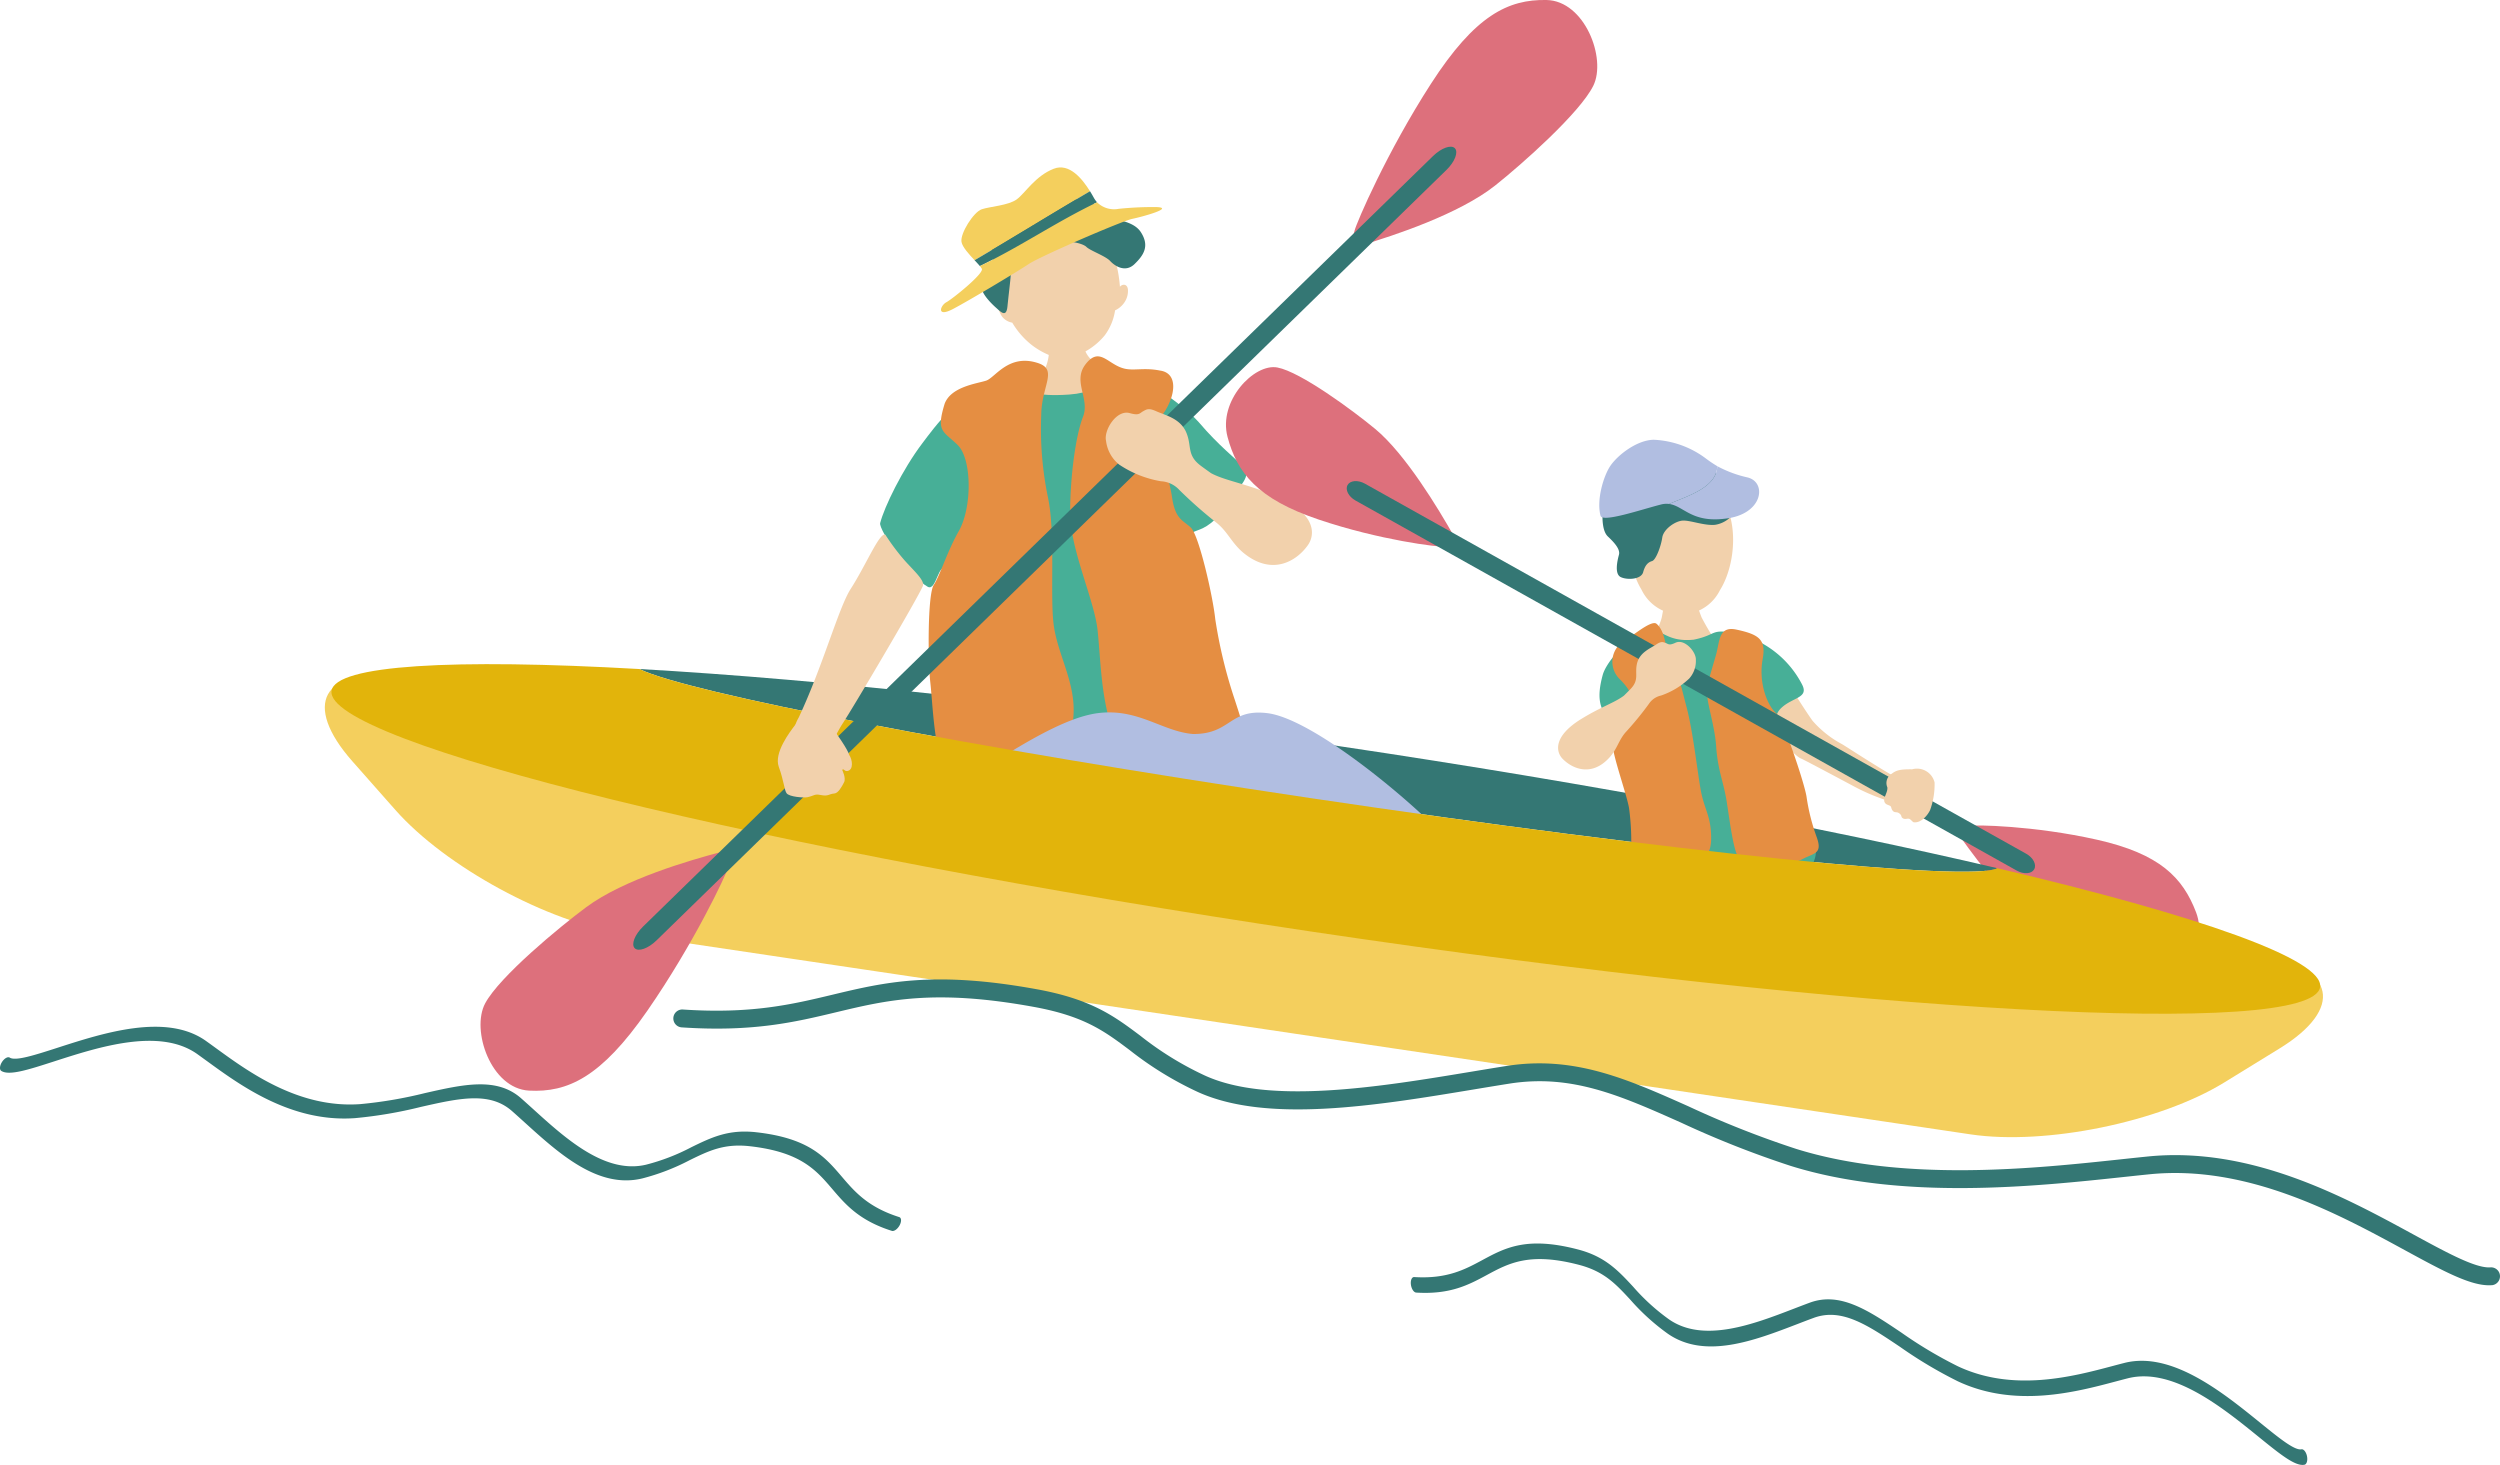 <svg id="Group_35" data-name="Group 35" xmlns="http://www.w3.org/2000/svg" xmlns:xlink="http://www.w3.org/1999/xlink" width="423.855" height="248.365" viewBox="0 0 423.855 248.365">
  <defs>
    <clipPath id="clip-path">
      <rect id="Rectangle_23" data-name="Rectangle 23" width="423.855" height="248.365" fill="none"/>
    </clipPath>
  </defs>
  <g id="Group_34" data-name="Group 34" clip-path="url(#clip-path)">
    <path id="Path_310" data-name="Path 310" d="M390.7,248.334c.385-.078.578-.727.432-1.45s-.578-1.246-.962-1.168c-1.138.231-3.825-1.948-6.935-4.471-6.353-5.151-15.055-12.207-23.058-10.172-.645.164-1.325.344-2.039.534-6.688,1.779-16.795,4.466-26.214.028a73.224,73.224,0,0,1-9.585-5.72c-5.554-3.729-10.345-6.95-15.487-5.064-.878.323-1.788.673-2.722,1.032-6.812,2.621-15.291,5.881-21.157,1.809a35.113,35.113,0,0,1-6.06-5.508c-2.554-2.756-4.759-5.136-9.355-6.34-8.689-2.279-12.356-.3-16.237,1.793-2.94,1.586-5.979,3.225-11.55,2.879-.4-.027-.654.543-.564,1.27s.49,1.336.892,1.361c5.792.362,8.932-1.333,11.968-2.97,3.741-2.019,7.275-3.926,15.652-1.729,4.247,1.113,6.2,3.223,8.676,5.894a37.314,37.314,0,0,0,6.364,5.776c6.321,4.387,14.663,1.178,22.024-1.653.931-.358,1.837-.706,2.711-1.027,4.732-1.742,9.112,1.2,14.65,4.916a74.376,74.376,0,0,0,9.759,5.819c9.729,4.583,20.01,1.85,26.81.041.711-.188,1.389-.369,2.03-.532,7.583-1.923,16.019,4.919,22.181,9.915,3.615,2.932,6.228,5.051,7.776,4.737" fill="#347774"/>
    <path id="Path_311" data-name="Path 311" d="M.217,181.561c-.331-.212-.277-.887.121-1.508s.988-.954,1.318-.742c.978.625,4.27-.437,8.082-1.667,7.783-2.512,18.445-5.953,25.174-1.167.542.385,1.112.8,1.709,1.234,5.6,4.072,14.052,10.225,24.438,9.486a73.3,73.3,0,0,0,11-1.876c6.524-1.475,12.155-2.749,16.27.866.7.617,1.425,1.272,2.166,1.944,5.408,4.9,12.139,11,19.079,9.322a35.148,35.148,0,0,0,7.639-2.951c3.376-1.649,6.292-3.072,11.012-2.537,8.927,1.01,11.633,4.178,14.5,7.532,2.169,2.539,4.412,5.164,9.733,6.852.381.119.414.743.067,1.388s-.939,1.069-1.322.948c-5.533-1.753-7.85-4.466-10.09-7.089-2.761-3.232-5.369-6.287-13.974-7.261-4.362-.494-6.947.768-10.219,2.366a37.255,37.255,0,0,1-8.019,3.091c-7.477,1.811-14.1-4.193-19.944-9.489-.739-.669-1.458-1.322-2.157-1.936-3.785-3.332-8.93-2.172-15.438-.7a74.333,74.333,0,0,1-11.2,1.906c-10.727.763-19.328-5.495-25.018-9.636-.6-.432-1.162-.845-1.7-1.229-6.377-4.529-16.714-1.193-24.263,1.244-4.43,1.429-7.631,2.462-8.962,1.611" fill="#347774"/>
    <path id="Path_312" data-name="Path 312" d="M332.49,142.073c2.991,4.185,9.505,12.857,15.083,16.57,4.031,2.683,13.585,8.306,17.584,8.632s9.422-6.7,7.172-12.592-6.13-9.92-16.807-12.319-20.685-2.555-21.829-2.347-1.294.1-1.2,2.056" fill="#dd707c"/>
    <path id="Path_313" data-name="Path 313" d="M222.213,135.315c-57.991-8.639-105.715-17.891-113.8-21.886,30.827,1.74,72.75,6.239,118.716,13.088,43.039,6.408,82.082,13.767,111.506,20.681-4.244,2.42-54.9-2.719-116.421-11.883" fill="#347774"/>
    <path id="Path_314" data-name="Path 314" d="M282.5,100.465c.375-.011,4.122-.245,4.589-.3a33,33,0,0,0,1.4,4.506,41.958,41.958,0,0,0,2.806,4.636c-.808,1.309-10.513,1.542-12.424.352.971-.5,2.662-3.762,2.9-5.141s.744-3.537.73-4.051" fill="#f2d1ac"/>
    <path id="Path_315" data-name="Path 315" d="M278.31,99.981a7.388,7.388,0,0,0,13.293.079c3.668-5.808,3.662-18.935-6.533-19s-10.358,13.065-6.76,18.917" fill="#f2d1ac"/>
    <path id="Path_316" data-name="Path 316" d="M293.895,81.8a3.965,3.965,0,0,0-3.766-1.592c-2.29.117-5.43.36-6.6-.694a4.693,4.693,0,0,0-4.114-1.071,5.989,5.989,0,0,0-2.574,3.909,2.387,2.387,0,0,1-2.369,2.34,2.769,2.769,0,0,0-2.76,2.208c-.072,1.176-.019,3.2.892,4.06s2.145,2.105,1.878,3.085-.8,3.265.3,3.795,3.464.413,3.8-.828.86-1.695,1.515-1.887,1.519-2.542,1.724-3.979,2.241-2.855,3.549-2.885,3.657.9,5.424.715a4.811,4.811,0,0,0,3.813-3.248,4.913,4.913,0,0,0-.714-3.928" fill="#347774"/>
    <path id="Path_317" data-name="Path 317" d="M291.164,79.044a21.189,21.189,0,0,1-1.917-1.288,15.892,15.892,0,0,0-8.886-3.2c-2.837.059-6.069,2.569-7.337,4.427-1.14,1.674-2.385,5.757-1.663,8.456.323,1.206,6.866-1.044,10.261-1.907a3.579,3.579,0,0,1,1.351-.09c3.319-1.426,8.02-2.777,8.191-6.4" fill="#b1bee1"/>
    <path id="Path_318" data-name="Path 318" d="M296.385,80.968a19.937,19.937,0,0,1-5.221-1.924c-.171,3.619-4.872,4.969-8.191,6.4,2.45.3,3.805,3.214,9.495,2.493,6.424-.688,7.127-6.082,3.917-6.964" fill="#b1bee1"/>
    <path id="Path_319" data-name="Path 319" d="M297.082,119.067c.32.593,6.435,8.826,8.283,9.546.448.174,5.333,2.779,8.972,4.719A33.317,33.317,0,0,0,322,136.3c.772.211,2.615-3.1.563-3.947s-9.472-5.737-10.3-6.21a17.463,17.463,0,0,1-4.967-3.95c-1.671-2.33-4.666-7.26-5.048-7.712s-5.166,4.587-5.166,4.587" fill="#f2d1ac"/>
    <path id="Path_320" data-name="Path 320" d="M287.141,108.455c3.956-.814,2.79-1.842,6.781-1.156a16.752,16.752,0,0,1,11.629,8.8c1.121,2.237-1.57,2.105-3.509,3.891-2.233,2.057.238,4.6,1.037,6.919,1.655,4.8,4.651,16.126,4.779,17.492s-1.574,5.256-4.964,5.412-10.394,1.946-11.783,1.833-10.761,1.138-11.484,1.206-2.557-16.016-2.708-17.623-.78-7.228-1.138-8.348c-1.241-3.88-2.381-3.941-3.234-5.113-1.252-1.72-1.9-3.4-.811-7.368.434-1.588,2.994-5.428,7.529-7.3,2.367-.977,2.925,1.855,7.876,1.354" fill="#47af97"/>
    <path id="Path_321" data-name="Path 321" d="M294.4,106.745c-3.088-.666-2.82,2.077-3.476,4.321s-.871,2.974-1.438,5.032,1.188,6.265,1.473,10.426,1.254,5.976,1.793,9.4,1.228,9.21,2.277,9.774c1.486.795,7.94,1.349,10.495-.01,2.03-1.078,3.492-.89,2.509-3.686a34.244,34.244,0,0,1-1.75-6.931c-.409-2.556-4.079-13.246-5-14.007-1.727-1.424-3.151-5.407-2.444-9.275.613-3.349-.574-4.211-4.438-5.045" fill="#e58e42"/>
    <path id="Path_322" data-name="Path 322" d="M275.3,108.694c.905-.384,4.638-3.693,5.545-2.942,1.8,1.49,1.481,5.327,2.679,7.092s1.35,3,2.418,7.034,1.787,10.517,2.379,13.933,1.791,4.481,1.792,8.3-2.312,4.142-4.592,4.426c-3.916.487-9.036,1.241-9.005-1.723a42.175,42.175,0,0,0-.326-7.814c-.435-2.552-3.279-10.268-2.727-11.328s2.694-2.08,3.269-4.779c.54-2.531-.5-4.1-2.045-5.678a4.125,4.125,0,0,1,.613-6.524" fill="#e58e42"/>
    <path id="Path_323" data-name="Path 323" d="M170.357,50.7c-1.257-6.443-.192-14.5,7.675-15.547s11.375,6.918,11.841,13.466c.319-.418,1.214-.625,1.356.441a3.443,3.443,0,0,1-.56,2.161,3.874,3.874,0,0,1-1.618,1.4,9.4,9.4,0,0,1-1.751,4.236,11.469,11.469,0,0,1-6.253,3.874c-2.042.328-4.834-1.163-6.355-2.427a13.716,13.716,0,0,1-3.071-3.6,2.786,2.786,0,0,1-1.713-1.013,4.2,4.2,0,0,1-.759-2.324.861.861,0,0,1,1.208-.668" fill="#f2d1ac"/>
    <path id="Path_324" data-name="Path 324" d="M182.865,33.83c-.879.173-1.62-1.177-3.138-1.99s-3.464,2.408-5.278,2.761-5.615,1.6-5.391,3.709.175,2.148-.7,3.222,1.372,3.235-1.7,6.684c-.884.993,1.371,3.209,2.2,3.945s1.753,1.741,1.947-.2.494-4.351.55-5.2a3.528,3.528,0,0,1,3.142-3.518c2.667-.3,3.587-.589,4.682-1.692s4.351-.352,5,.3,3.249,1.543,4.039,2.4,2.581,2.026,4.13.524,2.584-3.049,1.09-5.388-5.288-1.862-6.691-3.531c-1.575-1.874-2.867-2.372-3.89-2.011" fill="#347774"/>
    <path id="Path_325" data-name="Path 325" d="M163.012,41c-.235-1.412,2.035-5.053,3.435-5.521s4.5-.642,5.922-1.671,3.131-3.971,6.29-5.2c2.641-1.032,4.858,1.744,6.146,3.824-6.718,3.939-12.884,7.763-19.569,11.695-.939-1.007-2.078-2.247-2.224-3.122" fill="#f4cf5d"/>
    <path id="Path_326" data-name="Path 326" d="M165.236,44.118c6.685-3.932,12.851-7.756,19.569-11.695.252.408.472.792.649,1.112A4.11,4.11,0,0,0,186,34.3c-6.994,3.362-12.886,7.446-19.869,10.814-.233-.28-.545-.617-.9-.995" fill="#347774"/>
    <path id="Path_327" data-name="Path 327" d="M160.447,51.244c1.045-.567,6.406-4.878,6.015-5.675a2.723,2.723,0,0,0-.328-.456C173.116,41.745,179.01,37.66,186,34.3a4.1,4.1,0,0,0,3.662,1.106,56.68,56.68,0,0,1,6.344-.3c3.3.1-2.353,1.656-4.04,2s-15.508,6.3-17.518,7.637-9.962,6.109-12.849,7.633-2.2-.565-1.155-1.132" fill="#f4cf5d"/>
    <path id="Path_328" data-name="Path 328" d="M182.412,55.189c-.694.1-3.553-.2-4.22-.116-.828.108.038,3.107-.478,5.737-.826,4.214-4.257,5.437-5.705,6a13.591,13.591,0,0,0-4.155,4.2c-.482.895,5.985,7.572,6.885,8.045,4.209,2.217,15.826-1.709,18.851-4.177.787-.642.108-8.295-.534-9.082-1.266-1.549-2.972-2.078-6.574-3.826-2.891-1.4-2.807-3.742-3.018-4.827-.175-.9-.144-2.077-1.052-1.951" fill="#f2d1ac"/>
    <path id="Path_329" data-name="Path 329" d="M188.621,62.843c-2.325-.374-.249,3.546-7.341,4.048-11.68.827-7.1-4.226-11.361-2.955-6.99,2.085-11.589,8.646-13.506,11.167-3.427,4.508-6.515,10.911-7.188,13.582-.274,1.086,5.159,9.212,8.065,10.8,1.531.835,1.812-4.628,3.249-2.749,1.24,1.623.017,17.822-.133,27.047-.077,4.734,3.212,22.367,9.391,21.582s42.053-.639,42.4-4.637c.787-9.062-7.309-18.442-7.958-23.431S202.332,96.6,201.932,94.67c-1.491-7.208,1.2-2.1,5.666-8.544,2.87-4.145,4.66-5.377,3.191-6.977s-4.007-3.419-7.548-7.569c-1.327-1.556-8.236-7.711-14.62-8.737" fill="#47af97"/>
    <path id="Path_330" data-name="Path 330" d="M196.69,62.832c-2.618-.541-4.344.046-5.977-.319-2.9-.646-4.267-3.913-6.7-.707-2.188,2.878.808,5.808-.4,8.871s-2.176,9.987-2.176,16.251,4.145,14.857,4.663,20.028.563,10.536,2.238,16.028,2.33,10.243,6.9,9.071,10.348-1.257,13.69-2.321c3.9-1.241,1.828-6.675.477-10.92a81.493,81.493,0,0,1-3.371-13.87c-.4-3.858-2.764-14.217-4.141-15.5s-2.655-1.4-3.2-5.235-3.4-11.262-1.416-14.154,2.564-6.76-.58-7.226" fill="#e58e42"/>
    <path id="Path_331" data-name="Path 331" d="M160.149,68.474c1.076-2.931,5.513-3.436,7.047-3.94s3.8-4.6,8.759-2.988c3.491,1.137.618,3.824.577,8.853a57.3,57.3,0,0,0,1.126,13.866c1.31,6.121.364,16.275.958,21.437s3.8,9.962,3.377,15.684-4.612,12.913-9.152,12.735-10.308,1.1-12.391-2.829c-2.113-3.988-2.292-11.748-2.724-15.6s-.449-14.957.578-16.5,2.315-5.764,4.24-9.128c2.277-3.98,2.277-12.22-.189-14.627s-3.662-2.187-2.206-6.961" fill="#e58e42"/>
    <path id="Path_332" data-name="Path 332" d="M202.263,124.446c6.481.033,6.11-4.324,12.606-3.536,7.814.948,24.834,15.156,30.828,21.79a11.3,11.3,0,0,1-5.6,18.732c-8.291,2-30.31,1.58-43.793,2.417s-30.23.019-38.052.433-18.05.142-17.1-10.812,3.7-11.29,12.115-15.16c9.205-4.231,23.739-16.269,32.929-17.411,6.775-.842,10.863,3.117,16.073,3.547" fill="#b1bee1"/>
    <path id="Path_333" data-name="Path 333" d="M67.385,115l315.9,47.068c12.708,1.893,14.152,8.95,3.209,15.682l-9.388,5.775c-10.943,6.732-30.294,10.69-43,8.8L105.61,158.281c-12.707-1.893-30.064-11.321-38.569-20.95l-7.3-8.261c-8.505-9.63-5.067-15.959,7.641-14.066" fill="#f4cf5d"/>
    <path id="Path_334" data-name="Path 334" d="M56.212,117.12c.653-4.392,20.588-5.491,52.2-3.69,8.085,3.994,55.81,13.246,113.8,21.886,61.518,9.164,112.176,14.3,116.421,11.882,34.219,8.042,55.418,15.489,54.721,20.16-1.3,8.683-77.815,4.471-170.915-9.4S54.925,125.8,56.212,117.12" fill="#e2b40b"/>
    <path id="Path_335" data-name="Path 335" d="M144.233,99.834c2.568-3.98,4.922-9.706,5.878-9.165a38.149,38.149,0,0,0,3.074,4.132c1.641,1.89,3.664,3.591,3.277,4.549-.791,1.963-11.894,20.759-13.724,23.516-.339.512-1.41,2.522-1.671,2.957-2.887,3.323-8.455.62-5.656-4.166,4.07-8.644,6.769-18.642,8.822-21.823" fill="#f2d1ac"/>
    <path id="Path_336" data-name="Path 336" d="M230.928,41.548c5.3-1.581,16.449-5.234,22.6-10.125,4.449-3.536,14.316-12.263,16.6-16.879S268.682.119,262.185,0s-12.094,2.6-19.576,14.2-12.584,23.465-12.962,24.929-.547,1.594,1.281,2.413" fill="#dd707c"/>
    <path id="Path_337" data-name="Path 337" d="M122.335,144.427c-5.353,1.4-16.615,4.681-22.928,9.364-4.564,3.385-14.717,11.779-17.149,16.316s.961,14.464,7.451,14.8,12.174-2.2,20.038-13.541,13.361-23.032,13.788-24.482.6-1.574-1.2-2.454" fill="#dd707c"/>
    <path id="Path_338" data-name="Path 338" d="M245.247,28.8c1.407-1.372,2.043-3.022,1.414-3.667s-2.294-.05-3.7,1.322L109.021,157.093c-1.407,1.372-2.043,3.022-1.414,3.667s2.294.05,3.7-1.322Z" fill="#347774" fill-rule="evenodd"/>
    <path id="Path_339" data-name="Path 339" d="M215.977,83.967c-5.046-2.073-8.253-2.463-10.658-3.747-.7-.5-1.291-.924-1.7-1.229-2.5-1.847-1.493-3.382-2.524-5.729s-3.526-2.843-5.062-3.539c-1.282-.581-1.607-.342-2.251.018-.554.308-.641.759-2.246.3-2.238-.638-4.453,2.922-4.012,4.73a6.08,6.08,0,0,0,2.229,4,18.1,18.1,0,0,0,7.085,2.824,4.527,4.527,0,0,1,3.085,1.447,74.322,74.322,0,0,0,6.323,5.58c1.964,1.573,2.6,3.545,4.727,5.234,4.786,3.8,8.872,1.252,10.766-1.425,1.3-1.839,1.437-5.512-5.759-8.469" fill="#f2d1ac"/>
    <path id="Path_340" data-name="Path 340" d="M134.783,122.947c1.489-1.959,4.809-1.823,5.794-.376,1.568,2.306,3.026,4.257,3.419,5.463.5.715.782,2.482-.328,2.682-.543.1-.614-.513-.881-.178,0,0,.687,1.373.319,2.091-.4.781-.993,1.845-1.64,1.9-1.017.088-.978.534-2.378.25-1.019-.206-1,.125-2.209.385-.531.114-3.1-.036-3.534-.693-.387-.578-.455-2.114-1.312-4.468s1.877-5.909,2.75-7.057" fill="#f2d1ac"/>
    <path id="Path_341" data-name="Path 341" d="M246.428,90.775C243.89,86.3,238.315,77,233.155,72.723c-3.729-3.089-12.645-9.677-16.587-10.419s-10.07,5.679-8.447,11.776,5.063,10.5,15.431,14,20.306,4.7,21.465,4.611,1.3.032,1.411-1.92" fill="#dd707c"/>
    <path id="Path_342" data-name="Path 342" d="M341.941,147.613c1.178.659,2.5.555,2.941-.231s-.163-1.969-1.341-2.628L231.411,82c-1.178-.659-2.5-.556-2.941.231s.163,1.968,1.341,2.627Z" fill="#347774" fill-rule="evenodd"/>
    <path id="Path_343" data-name="Path 343" d="M320.718,131.184a1.833,1.833,0,0,0-.734,2.3c.116.984-.98,2.03-.325,2.729.253.27.667.282.878.485.157.15.074.452.4.8.356.375.661.036,1.152.464.413.359.155.568.545.785.438.244.773-.058,1.109.1.274.126.527.555.771.574,1.255.1,2.318-1.23,2.718-2.077a12.7,12.7,0,0,0,.759-4.688,3.063,3.063,0,0,0-3.8-2.226c-1.736-.016-2.638.075-3.47.762" fill="#f2d1ac"/>
    <path id="Path_344" data-name="Path 344" d="M268.1,121.89c3.391-2.09,5.656-2.75,7.237-3.959.442-.439.822-.819,1.082-1.087,1.581-1.625.676-2.613,1.142-4.426s2.206-2.465,3.23-3.148c.855-.57,1.118-.436,1.624-.253.435.157.551.471,1.653-.048,1.537-.724,3.554,1.579,3.45,2.935a4.437,4.437,0,0,1-1.133,3.147,13.222,13.222,0,0,1-4.772,2.873,3.307,3.307,0,0,0-2.052,1.406,54.164,54.164,0,0,1-3.9,4.768c-1.229,1.366-1.455,2.862-2.787,4.33-3,3.306-6.244,1.95-7.927.244-1.153-1.171-1.686-3.8,3.15-6.782" fill="#f2d1ac"/>
    <path id="Path_345" data-name="Path 345" d="M422.45,217.9a1.518,1.518,0,1,0-.227-3.028c-2.471.185-7.382-2.489-13.068-5.586-11.612-6.323-27.52-14.984-45.044-13.209-1.411.143-2.9.3-4.469.47-14.671,1.572-36.842,3.947-55.147-1.771a162.71,162.71,0,0,1-18.219-7.2c-10.414-4.643-19.4-8.653-30.855-6.851-1.955.308-3.987.645-6.073.991-15.22,2.526-34.159,5.668-45.116.612a54.6,54.6,0,0,1-10.875-6.711c-4.436-3.324-8.267-6.195-17.523-7.888-17.5-3.2-25.888-1.194-34.762.933-6.721,1.609-13.67,3.272-25.271,2.494a1.518,1.518,0,1,0-.2,3.029c12.06.812,19.239-.908,26.181-2.571,8.554-2.048,16.636-3.984,33.509-.9,8.553,1.564,11.95,4.109,16.248,7.331a57.957,57.957,0,0,0,11.424,7.038c11.8,5.448,30.44,2.355,46.885-.373,2.078-.345,4.1-.681,6.049-.988,10.545-1.664,18.76,1.995,29.146,6.625a165.313,165.313,0,0,0,18.55,7.322c18.907,5.9,41.458,3.489,56.375,1.891,1.559-.167,3.046-.327,4.451-.468,16.6-1.676,32.023,6.722,43.286,12.855,6.609,3.6,11.385,6.2,14.748,5.947" fill="#347774"/>
  </g>
</svg>
